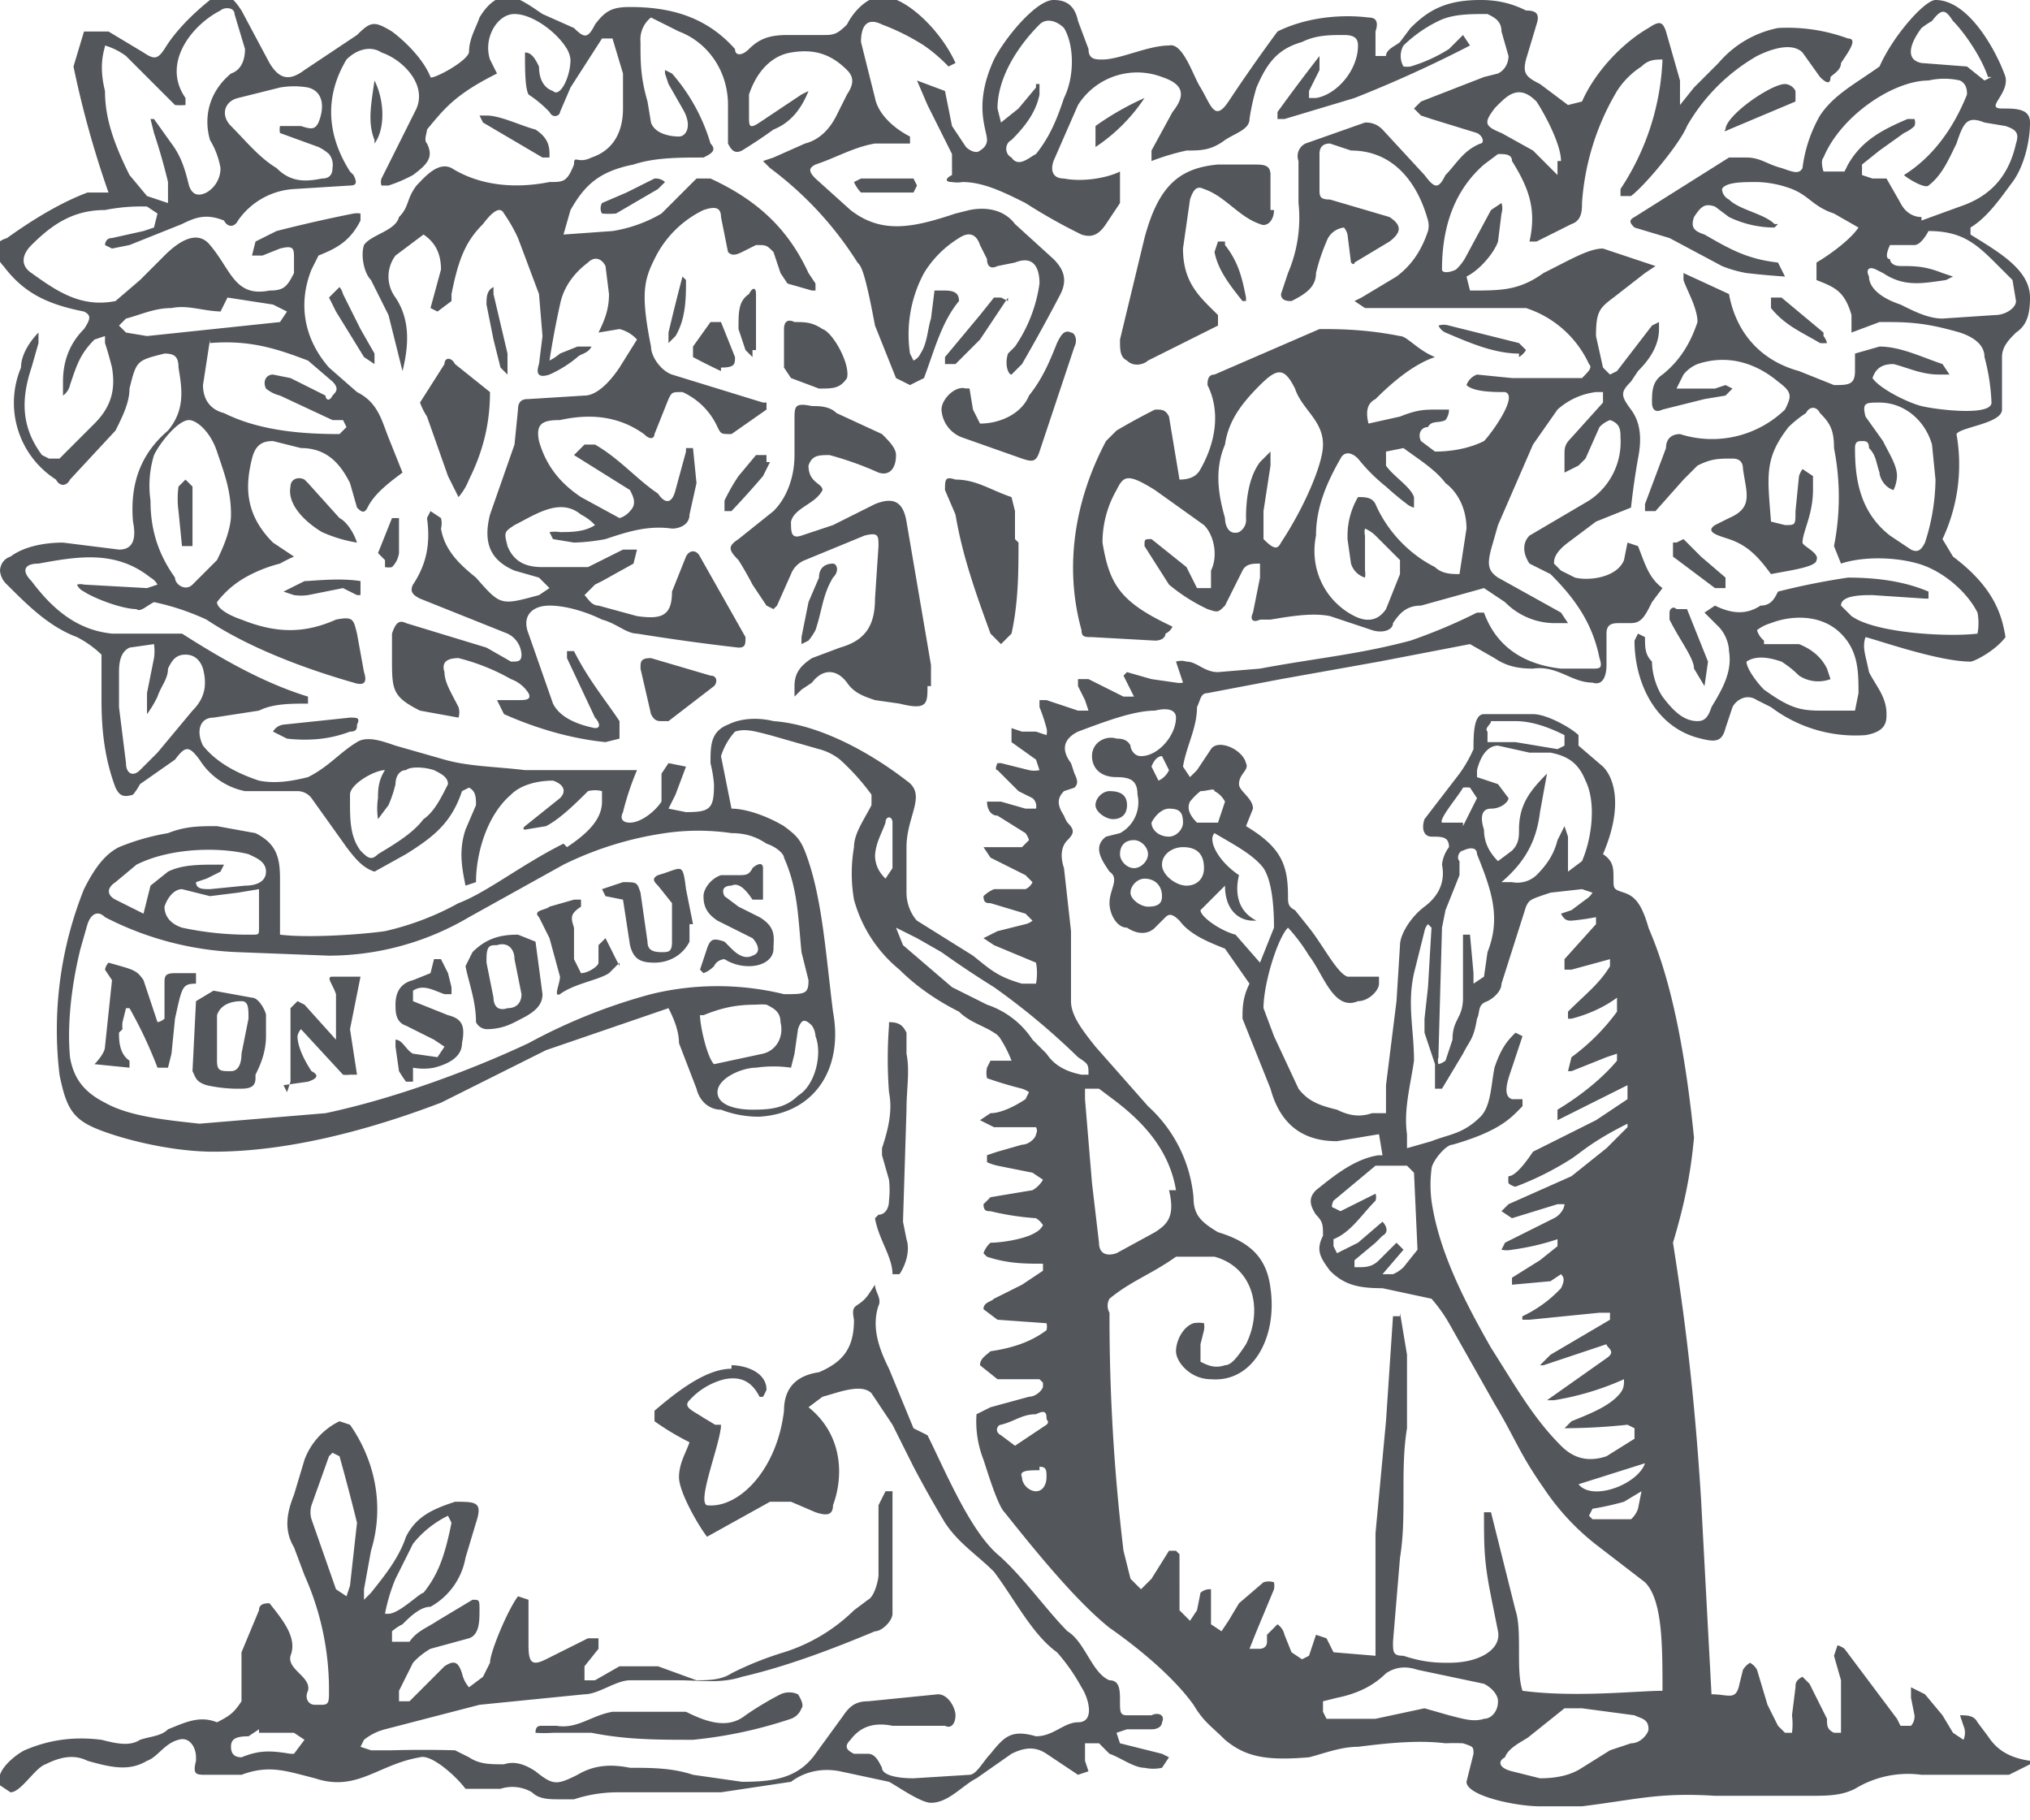<svg id="icon" xmlns="http://www.w3.org/2000/svg" height="52" viewBox="0 0 58 52">
    <path d="M16.2 24.2c.6-.4 1-.8 1-1.3v-.3a.8.8 0 0 0-.4 0c-.3.3-.8.8-1.2 1l-.6.1s-.1 0 0-.1l1-.8c.2-.2.1-.4-.2-.5-.4 0-.9.1-1.2.4-.7.6-1 1.7-1 2.5l-.3.1c-.1-.5-.2-1 0-1.6l.3-.7c0-.2 0-.4-.2-.5l-.2.1c-.3.9-.8 1.3-1.6 1.8l-.9.5c-.3-.1-.5-.3-.8-.7l-1-1.4a.5.5 0 0 0-.4-.2H7a2 2 0 0 1-1.3-.9c-.3-.4-.4-.4-.7 0l-1 .7a1.7 1.7 0 0 1-.2.3c-.3.1-.4 0-.5-.2-.3-.8-.4-1.6-.4-2.5v-1.3a3 3 0 0 0-.7-.5c-.8-.3-1.4-.9-2-1.5a.6.6 0 0 1-.2-.4s0-.3.3-.4c.4-.3 1-.4 1.5-.4l1.6.2c.4 0 .5-.3.4-.8-.1-1.2.3-2 1-2.6.5-.6.4-1.2.3-1.8 0-.3-.1-.4-.4-.4-.8.2-.8.2-1 1 0 .4-.2.8-.4 1.2L2 13.7c-.1.2-.3.2-.4 0a2.6 2.6 0 0 1-1-3.2c0-.4.3-.8.5-1v.3l-.2.7c-.3.9-.3 1.7.3 2.5l.2.1h.3l1-1c.5-.5.6-1 .5-1.6a10 10 0 0 0-.2-.7v-.2l-.3.1c-.4.4-.5.7-.7 1.3a.5.5 0 0 1-.2.3v-.4c0-.6.2-1.1.6-1.5.2-.3.2-.4 0-.5-1-.2-1.7-.5-2.3-1.3a.7.7 0 0 1-.2-.4c0-.2 0-.3.3-.4.7-.5 1.5-1 2.3-1.3h.6a28 28 0 0 1-1-3.6l.3-1h.7l1 .6c.3.2.4.2.6-.1C5 .9 5.5.4 6 0l.4-.1c.2 0 .3.1.5.4l.8 1.5c.3.5.6.5 1 .2l1.5-1c.4-.4.5-.4 1-.1.4.3.9.8 1.1 1.3 0 .1 1-.4 1.1-.7 0-.4.2-.7.3-1 .3-.5.6-.6.8-.6.3 0 .7.3 1 .5l.9.4c.3.3.4.3.6-.1.3-.4.5-.5 1-.5 1.2 0 2.2.3 3 1.2 0 .2.2.2.4 0 .3-.3.6-.4 1.1-.4h1c.3 0 .4 0 .7-.3.2-.4.6-.8 1-.8.7 0 1.7 1 2.1 1.9l-.2.1a4.5 4.5 0 0 0-.7-.6 6.4 6.4 0 0 0-1.2-.6c-.4-.2-.6 0-.6.5l.4 1.6c.1.5.6.9 1 1.1v.2h-1c-.6.1-1.1.4-1.7.6-.2.1-.2.2 0 .4l1 .9c.9.7 1.8.5 3 .1l.4-.1c.5-.1 1 0 1.3.4l1.1 1c.3.3.4.6.2 1a53 53 0 0 1-1.1 2l-.3.3c-.1 0-.2-.3-.1-.6l.2-.2a4.2 4.2 0 0 0 .7-1.8c0-.5-.2-.8-.7-.6l-.5.1c-.2.1-.3 0-.3-.2L28 7c-.1-.3-.3-.4-.6-.2a3 3 0 0 0-1 1 3.7 3.7 0 0 0-.4 2.3l.1.2a.4.4 0 0 0 .2-.2c.2-.3.2-.7.3-1l.1-.8h.3c.3 0 .4.1.4.3-.5.6-.7 1.4-1 2.2l-.4.2-.4-.2-.6-1.5c-.3-1.6-.4-1.7-.5-1.8A10 10 0 0 0 22 4.8l-.2-.2.3-.1.9-.4c.4-.1.7-.4.9-.8l.3-.6c.2-.3.2-.5 0-.7-.5-.5-1-.6-1.6-.5-.6.1-1 .6-1.2 1.2v.6c0 .3 0 .4.3.2l1.2-.8.2-.1c-.2.5-.5.9-1 1.1a13.8 13.8 0 0 1-.9.6c-.2.1-.3 0-.4-.2V3c0-1-.6-1.8-1.4-2.1l-.8-.4a.8.8 0 0 0-.3.7c0 .6 0 1 .2 1.7l.1.6c.1.3.5.4.8.4.2 0 .4-.3.1-.8l-.4-.7-.1-.3V2l.2.1a5.3 5.3 0 0 1 1.1 2c.2.2 0 .3-.2.4-.7 0-1.4 0-2 .2-1 .2-1.4.6-1.8 1.3l-.2.7 1.4-.1a4 4 0 0 0 1.4-.5l1-1h.4c1.3.6 2.2 1.4 2.8 2.7l.2.3v.2h-.1l-.7-.2-.2-.3-.2-.6c-.2-.2-.2-.2-.5-.2l-.4.2c-.2.1-.3.1-.4 0l-.2-1c0-.3-.2-.3-.5-.2a3 3 0 0 0-1.4 1.4c-.3.6-.4 1-.1 2.5 0 .3.3.7.6.8l2.6.8h.1v.2l-1 .7c-.3 0-.3 0-.4-.2a2 2 0 0 0-1-1c-.3 0-.3 0-.4.2l-.4 1c0 .1-.1.2-.3 0-.7-.5-1.5-.6-2.4-.4-.5 0-.7.1-.6.6.2.7.6 1.2 1.2 1.6l1.1.6a.6.6 0 0 0 .3-.2c.2-.2.1-.4 0-.6l-1.6-1 .3-.3h.3c.7.4 1.2 1 1.8 1.4.2.3.4.3.5-.1l.3-1.1v-.1h.2l.1 1-.2.9c0 .3-.3.4-.5.4-.7-.1-1.3.1-1.9.3a5.6 5.6 0 0 1-.9.1l-.6-.1-.1-.2a1 1 0 0 1 .3 0c.3 0 .7 0 1-.2a1.4 1.4 0 0 0-.4-.3c-.6-.5-1.3 0-1.9.3-.3.2-.3.2-.2.6.2.5.6.6 1 .6h1.3l1-.5h.4l-.1.4-.9.5-.2.1-.3.3c.1.1.2.3.4.3l1.1.3c.7.1 1 0 1-.7l.4-1c.1-.2.3-.2.4 0l1.3 2.3c0 .2 0 .3-.2.3a63.5 63.5 0 0 1-2.9-.4c-.3 0-.6-.3-1-.4-.4-.2-1-.4-1.5-.4s-.8.3-.6.8l.7 2c.2.4.7.6 1.2.7.2 0 .1-.2 0-.3l-.8-1.7v-.2h.2c.4.8.9 1.4 1.3 2v.5l-.4.1c-1-.1-2-.4-2.9-.8l-.2-.4h.6c.2 0 .4 0 .3-.2a1 1 0 0 0-.5-.4 6 6 0 0 0-1.5-.6c-.3 0-.5.1-.4.4 0 .3.2.6.4 1a.5.5 0 0 1 0 .3l-1.1-.2c-.8-.4-.8-.6-.8-1.5v-.7c.1-.3.2-.4.4-.3l2.3.7.7.4c.2 0 .3 0 .3-.2a.7.7 0 0 0-.4-.6l-2.5-1c-.2-.1-.3-.2-.2-.4.4-.6.5-1.2.4-1.9l.1-.2.3.2a.6.6 0 0 1 0 .3c.1.6.5 1 1 1.4.7.8.7.8 1.8.5l.3-.2-.3-.3-.7-.2c-.7-.3-.9-.8-.7-1.6l.7-2 .1-1c0-.3.2-.3.3-.3l1.6-.1c.4 0 .8-.5 1-.8l.5-.8a1 1 0 0 0-.5-.3l-.6.1c.2-.4.3-.7.3-1.1l-.1-.8c-.1-.2-.3-.3-.5-.1-.4.3-.7.7-.8 1.2a24.9 24.9 0 0 0-.3 1.6 1.5 1.5 0 0 0 .3-.2l.5-.2h.4c-.1.2-.3.2-.4.3a3.4 3.4 0 0 1-.8.5c-.3.1-.4 0-.3-.3l.1-.8-.1-1.2-.6-1.6a4.5 4.5 0 0 0-.4-.7c-.1-.2-.3-.1-.6.3-.5.5-.7 1-.9 2v.2l-.4.3-.2-.1.3-1.1c0-.5-.2-.8-.5-1l-.8.6a1 1 0 0 0 0 1.2c.4.6.4 1.3.2 2.1L11.1 9l-.5-1c-.2-.2-.3-.7-.2-1 .2-.3.9-.4 1-.8.3-.3.2-.5.5-.9.2-.2.6-.7 1-.5.8.5 1.8.6 2.8.4.4 0 .5 0 .7-.5 0-.3.1 0 .5-.2.6-.2.9-.7.9-1.4v-1l-.3-1h-.3l-.9 1.4-.3.7c0 .1-.2.2-.3 0a3.3 3.3 0 0 0-.6-.5C15 2.5 15 2 15 1.5c.2 0 .3.2.4.4 0 .3.1.6.4.7.2.2.5-.4.5-.9a.8.8 0 0 0-.1-.3c-.3-.5-1-1-1.5-1s-.9.7-.7 1.3l.2.4c-1.2.6-1.5 1-2 1.6 0 .1-.1.3 0 .4.2.4 0 .6-.4.9a4.2 4.2 0 0 1-.7.3h-.2a.3.3 0 0 1 0-.2l1-2c.3-.7-.4-1.4-1-1.6-.3-.2-.7-.1-1 .2-.6 1-.6 2.1.1 3.2l.1.1c.1.2.1.3-.1.3l-1.6.1a2.1 2.1 0 0 0-1.6.9c-.1.2-.3.2-.4 0-.5-.2-.8-.1-1.2.1L3.7 7l-.5.1L3 7s0-.2.2-.2l.9-.2.3-.1.1-.4-.3-.2A5.3 5.3 0 0 0 3 6c-.9 0-1.5.4-2.1 1-.3.3-.3.6 0 .8.7.5 1.4 1 2.4.8L4 8l.7-.7C5 7 5.6 6.5 6 7c.6.7.7 1.5 1.7 1.3.4 0 .5-.1.7-.5v-.4c0-.3 0-.4-.4-.3l-.5.2h-.3l.1-.4.6-.3a41.6 41.6 0 0 1 2.2-.5.6.6 0 0 1 .2 0v.2c-.3.6-.7.8-1.2 1l-.2.4c-.4 1-.2 2 .5 2.8l.8.7c.6.3.7.8.9 1.3l.4 1c-.4.3-.8.6-1 1-.1.2-.2.1-.3 0l-.2-.7c-.3-.6-.7-1-1.4-1l-.8-.2c-.3 0-.5.1-.6.5-.2.8-.2 1.6.6 2.4l.6.4a4 4 0 0 0-.4.2 4 4 0 0 0-1 .4 2.7 2.7 0 0 0-.8.7c0 .2.4.4.7.5 1 .4 1.8.4 2.7 0 .5-.1.5 0 .6.4l.2 1.1c.1.3 0 .4-.3.3-1.4-.4-3-1-4.2-1.8a7 7 0 0 0-1.5-.5c-.2.1-.4.3-.5.2-.4 0-1.2-.3-1.5-.5a.4.4 0 0 1-.2-.2.4.4 0 0 1 .2 0l1.8.1.3-.1a.5.5 0 0 0-.2-.2c-1-.8-2.1-.6-3.2-.4-.4 0-.5.2-.2.5.6.8 1.3 1.4 2.3 1.5h2c1.1.7 2.3 1.4 3.6 1.8v.2c-.5 0-1 0-1.4.2l-1.3.2c-.4 0-.5.4-.3.8.4.5 1 .8 1.6 1 .5.1 1 0 1.4-.1.6-.3.9-.7 1.4-1 .3-.2.8 0 1.1.1l1.4.4c.7.2 1.5.2 2.3.3h3.2a7.9 7.9 0 0 0-.4 1.2c-.1.2 0 .3.2.3.3 0 .7-.3.9-.6v-.8l.2-.3.5.1-.3.8-.2.4.5.1c.7 0 .8-.1.8-.8a3.9 3.9 0 0 0-.1-.6c0-.5 0-.9.5-1.1.4-.2.9-.2 1.3-.1 1.4.1 2.9 1 3.8 1.7.6.4 0 1 0 1.9v1.3c0 .4.2.7.3.8l1.6 1c.5.4.7.6 1.4.8h.4a1.6 1.6 0 0 0 0-.6l-1.2-.5-.3-.2.4-.2.8-.2a.5.5 0 0 0 .2-.1l-.2-.2-1-.3c-.1 0-.2 0-.2-.2a1 1 0 0 1 .3-.2h.9a.4.4 0 0 0 .2-.2l-.2-.2-1-.5-.2-.3h1.1l.2-.2a.6.6 0 0 0-.1-.2l-.8-.5c-.2 0-.3-.2-.3-.4h.4l.7.2h.3a.3.3 0 0 0-.1-.3l-.4-.2-.6-.6c-.1 0 0-.2 0-.2h.1l.8.2a.7.7 0 0 0 .3 0l-.1-.3-.7-.5v-.4l.3.1h.4l.3.1a.4.4 0 0 0 0-.2 5 5 0 0 0-.2-.6V20h.2l.9.3h.3L31 20l-.2-.4v-.2h.3l1 .5h.3l-.3-.6.1-.1.7.2.7.1a.5.5 0 0 0 .2 0l-.2-.6a.5.5 0 0 1 .3 0c.3 0 .5.3.9.3l1.2-.1c1.6-.3 2.8-.4 4.3-.8a15.5 15.5 0 0 0 1.9-.8h.2c.4 1.1 1.3 1.5 2.2 1.6h.9c.2 0 .3 0 .2-.3-.2-1-.7-1.7-1.4-2.4l-.6-.3c-.2-.3-.2-.6 0-.8l1.7-1a2 2 0 0 0 .9-1.8c0-.2 0-.4-.3-.5a.8.8 0 0 0-.3.2l-.4.9-.2.2-.4.2V13c0-.2 0-.3.2-.5l.9-1v-.3h-.2a2 2 0 0 0-1.1.5l-.7 1-1 2.3-.2.7c-.1.4-.1.6.2.8l1.8 1 .2.3h-.3a2 2 0 0 1-1.5-.6l-.6-.4-1.8.5c-.4 0-.6.2-.8.5 0 .2-.3.3-.6.2l-1.2-.4c-.5-.1-1.1 0-1.7.1H36c-.2.1-.3 0-.2-.2l.2-1v-.4c-.2 0-.4 0-.5.2l-.5 1c-.2.2-.2.2-.5.1a5.1 5.1 0 0 1-1.1-.7l-.7-1.1c0-.2 0-.2.2-.2l1 .8.3.6h.4v-.5c.2-.4.1-1-.2-1.3L33 14c-.8-.5-.9-.4-1.1 0a3 3 0 0 0-.4 1.5c.2 1.2.5 1.7 2 2.4a.4.4 0 0 1-.2.2c0 .1-.1.2-.3.2l-1.8-.1c-.2 0-.3 0-.3-.2-.5-1.8-.2-3.7.7-5.4l.3-.3a18 18 0 0 1 1.1-.6c.2 0 .3 0 .4.2l.2 1.2.1.6c.3 0 .5-.1.6-.3.4-.7.6-1.6.2-2.4 0-.1 0-.3.2-.3l3-1.3c.5 0 1.3 0 2.3.2.2 0 .5.4 1 .6-.6.2-1.2.7-1.7 1.2-.2.1-.3.3-.2.7l.9-.2c.5-.2.7-.2 1.1-.2h.3a.5.5 0 0 1-.1.3c-.2.1-.4 0-.5.2-.2 0-.3.2-.2.4l.4.3c.5 0 1-.1 1.4-.3.2-.2 1-1.3.6-1.4-.3 0-.9 0-1.1-.2a.5.5 0 0 1 .3-.3l1 .1h2c.2-.2.3-.3.2-.4a3 3 0 0 0-1.8-1.6H39l-.3-.2.2-.1 1-.6c.4-.3.7-.7.9-1.3a.6.6 0 0 0 0-.3c-.3-1.1-1-2-2.2-2l-.6-.2c-.2 0-.3.1-.3.3v1c0 .2 0 .3.3.3l1.7.5c.3.2.4.4 0 .7l-1 .6c0 .1-.1 0-.1 0l-.1-.8a.5.5 0 0 0-.1-.2.6.6 0 0 0-.5.4 5.4 5.4 0 0 0-.3.9c0 .4-.3.6-.7.8-.1 0-.3 0-.3-.2l.2-.6a4 4 0 0 0 .3-2V4.6a.4.4 0 0 1 .2-.5l1.7-.6c.1 0 .3 0 .5.2L40.7 5c.3.4.4.4.6 0 .3-.3.5-.7 1-.9.1 0 .1-.2-.1-.3l-1.3-.4-.3-.1-.2-.2.2-.2 1.8-.7.4-.1c.2-.1.3-.3.3-.5l-.2-.7c0-.3-.2-.4-.4-.5-.5 0-1 0-1.4.2a3.8 3.8 0 0 0-1 .7.6.6 0 0 0 0 .6.7.7 0 0 0 .2 0 4.4 4.4 0 0 0 1.1-.5l.4-.4.2.3a35.9 35.9 0 0 1-3.3 1.5l-2 .6h-.2v-.2a58 58 0 0 1 1.2-1.6V2l-.3.6v.2h.2c.6-.1 1.2-.8 1.2-1.5 0-.2-.1-.3-.4-.3-.4 0-.8 0-1.2.2-.7.2-1 .6-1.3 1.3a6.3 6.3 0 0 0-.2.9c0 .3-.4.4-.7.6-.4.3-.7.3-1.1.3a6.9 6.9 0 0 0-1 .3v-.3l.6-1.1c.4-.5.3-.8-.3-1a2 2 0 0 0-2.4.8l-.7 1.6c-.1.3 0 .5.3.5.5.1 1.2 0 1.6-.2v.9l-.4.6c-.2.3-.4.4-.7.3a15.8 15.8 0 0 1-1.6-.9c-.6-.3-1.2-.6-1.8-.6a.9.9 0 0 1-.3 0c-.2 0-.2-.1 0-.2v-.6L26.5 3l-.3-.7.8.3.2 1 .4.6c.1.1.3.2.4.1 0 0 .2-.1.2-.3 0-.3-.4-1 .2-2.3.3-.6 1.2-1.7 1.7-1.7.3 0 .6.1.7.6l.3.8c0 .3.2.3.4.3.5 0 1.3-.4 1.9-.4.4-.1.7.9.9 1.2.3.5.4 1 .8.4a48.5 48.5 0 0 1 1.4-2c.8-.4 1.8-.5 2.6-.4.2 0 .3.1.2.4v.7h.3c0-.2.3-.3.4-.4l.3-.4c.5-.5 1-.8 2-.8.5 0 .9.1 1.3.3.3 0 .4.1.3.4l-.3 1c-.1.4 0 .5.4.7l.8.6.4-.1c.4-.9 1.2-1.7 1.9-2.1.3-.2.4-.2.5.1l.4 1.4V3l.4-.5.7-.7a3 3 0 0 1 1.7-1 5 5 0 0 1 2 .3c.3 0 0 .4-.2.7 0 .2-.2.3-.3.4 0 .2-.1.2-.3 0l-.5-.7c-.3-.3-.9-.1-1.3.1a5.4 5.4 0 0 0-2 2c-.2.5-1.2 1.7-1.6 2h-.3v-.2a7.2 7.2 0 0 0 1.2-3.7c-.2 0-.4 0-.6.2a2.3 2.3 0 0 0-.7.7 7.2 7.2 0 0 0-1 3.2c0 .2 0 .5-.3.6l-1 .5h-.2c.2-.9 0-1.5-.5-2.3 0-.2-.2-.2-.4-.2l-.4.3c-.8.7-1.2 1.7-1.2 3 0 .1.2.1.4 0a1.4 1.4 0 0 0 .3-.4l.7-1.3.3-.2a.5.5 0 0 1 0 .3l-.1.8c-.1.3-.5.8-.9 1l.1.4c.9 0 1.4 0 2.1-.5.8-.4 1.3-.7 1.7-.7l1.5.5-.3.2-.9.7c-.4.3-.5.4-.5 1.1l.2.9.2.2.2-.1 1-1.3.2-.1v.2c0 .5-.3.9-.6 1.2l-.2.3c-.3.3-.3.4 0 .8s.3.9.2 1.4a21.6 21.6 0 0 0-.2 1.4l-1 .4-.8.6c-.4.3-.4.5-.4.6l.2.2.4.2c.4.1 1.2 0 1.4-.5l.1-.5.3.1c.2.5.3.9.7 1.2l-.3.4c-.2.4-.3.6-.6.6h-.3c-.2 0-.4 0-.4.3v.9c0 .3-.1.6-.4.5-.6 0-1-.5-1.7-.4-.5 0-.8-.1-1.1-.3l-.7-.4-2.6.5-2.8.5-2.1.4c-.2 0-.2.2-.3.4 0 .6-.3 1.1-.4 1.7l.2.3.2-.2.4-.6c.2-.3.9 0 1 .4.1.2-.2.3-.2.6 0 .2.4.4.4.7l-.2.5c1 .6 1.2 1.1 1.2 2 0 .2 0 .3.2.4l.4.5c.4.5.8 1.3 1.1 1.4h.9v.2c0 .2-.3.5-.6.5-.7.3-1-.8-1.4-1.3a5 5 0 0 0-.6-.8c-.3.3-.7 1.6-.7 2.3l.3.8.7 1.5c.3.4.7.5 1.1.6.4.2.7.2 1 .1h.4V31l.3-2.4.1-1.6c0-.3.3-.8.7-1.1.4-.3.6-.7.5-1.2a1 1 0 0 1 .2-.5c0-.3-.2-.3-.5-.3-.2 0-.3-.2-.2-.5l1-1.3a3.8 3.8 0 0 0 .4-.7c0-.4 0-1 .3-1h1.4c.4 0 1.1.4 1.3.6v.3l.7.6c.3.3.6 1.1 0 2.5.3.2.3.4.3.7 0 .3 0 .3.3.4.3.1.5.3.7 1 .2.5.9 2 1.3 6-.1 1.1-.3 2-.6 3 .3 1.9.6 4.1.8 7.3l.3 5.6c.5 0 .7.2.8-.3l.1-.4a.6.6 0 0 1 .2-.2.5.5 0 0 1 .2.2l.3 1 .3.6.2.2h.2a2 2 0 0 0 0-.5l.1-.8c0-.1 0-.2.2-.3l.2.2.5 1c0 .2 0 .3.2.4h.2V48l-.2-.7.1-.3a.6.6 0 0 1 .2.1l1.5 2 .1.2h.3a.4.4 0 0 0 .1-.3l-.1-.5v-.3l.4.2.5.6.3.5.3.2a.5.5 0 0 0 0-.4L56 49c.2 0 .4 0 .5.2l.3.4c.2.3.5.6 1.2.7v.1l-.6.3h-2.5a2.9 2.9 0 0 0-1.9.4c-.4.2-.8.2-1.3.2H49c-1.6-.1-2.2.1-3.8.3H44c-.7 0-2.1-.3-2.1-.7l.2-.8c0-.2 0-.2-.3-.3a5.6 5.6 0 0 0-.5 0c-.8-.1-1.7 0-2.5.1-.5 0-1 .2-1.4.3-1.2.1-1.8 0-2.4-.5-.4-.4-.6-.5-.9-1-.5-.7-1.4-1.5-2.4-2.2-1-.8-2.2-2.3-3-3.3-.2-.2-.5-1.2-.6-1.5a3 3 0 0 1-.2-1.3l.4-.2 1.1-.3c.2 0 .4-.2.4-.3v-.1l-.1-.1h-1.2L28 39c0-.2.2-.3.3-.4.7-.1 1.2-.3 1.6-.6a.4.4 0 0 0 0-.2l-1.4-.1-.4-.3c0-.2.2-.2.3-.3l.8-.4.6-.4v-.2c-.5 0-1 0-1.6-.2a1 1 0 0 1-.1-.1.7.7 0 0 1 .2-.3c.3 0 1-.1 1.3-.3a.5.5 0 0 0 .2-.2.6.6 0 0 0-.2-.2 7.8 7.8 0 0 1-1.3-.2c-.1 0-.2 0-.2-.2l.2-.2 1.2-.2a.8.8 0 0 0 .3-.3l-.3-.2-1-.2a1.6 1.6 0 0 1-.3-.1V33l.3-.1.7-.2c.2 0 .4-.2.4-.3a.2.2 0 0 0 0-.2h-1.2L28 32l.3-.2c.3 0 .7-.2 1-.4l.1-.2a.7.7 0 0 0-.2-.1 11.3 11.3 0 0 1-1-.3.7.7 0 0 1 0-.3l.1-.2h.6a3.3 3.3 0 0 0-.3-.6.5.5 0 0 0-.2-.2c-.3-.2-.7-.3-1-.6-.6-.3-1.2-.7-1.7-1.2a3.9 3.9 0 0 1-1.3-2 4.4 4.4 0 0 1 0-1.5c0-.4.3-.8.5-1.2v-.3a6.6 6.6 0 0 0-.9-1 1.6 1.6 0 0 0-.6-.3L22 21c-.4-.1-.7-.2-1-.1a1.9 1.9 0 0 0-.4.7l.3 1.5c.4 0 1 .2 1.5.5.4.3.5.4.7 1 .4 1.2.5 2.7.7 4.3.3 1.6-.5 2.9-2.1 3a3 3 0 0 1-1.1-.2c-.3 0-.6-.2-.7-.6l-.5-1.3c0-.4-.2-.8-.3-1L15.6 30l-3 1.5c-2.1.8-4.4 1.4-6.5 1.4-1.1 0-2.4-.3-3.2-.6-.8-.3-1-.6-1.2-1.6a10.8 10.8 0 0 1 .7-5.3c.3-.6.6-1 1-1.2a6.5 6.5 0 0 1 1.4-.4c.5-.2.9-.2 1.4-.2l1.1.2c.6.3.7.7.7 1.3v1.6c.8.1 2.3 0 3-.1a8 8 0 0 0 2.1-.8c.8-.3 1.8-1.1 3-1.7zM40 37.5l.2 1.2v2.1c-.2 1.2 0 2.5-.2 3.7l-.2 2.4c0 .3 0 .4.3.4.6.2 1 .2 1.3.2.9 0 1.5-.4 1.4-.9l-.2-1c-.2-1-.2-1.4-.2-2.4h.2l.7 2.8c.2.6 0 1.7.2 2.3 1.5.2 3.3 0 4 0 0-1.3 0-2.6-.5-3.1l-1.3-1a6.9 6.9 0 0 1-1.6-1.7c-.7-1-.8-1.4-1.4-2.4l-1.3-2.3a4.3 4.3 0 0 0-.5-.7l-1.4-.3c-.7 0-1.1-.1-1.5-.5-.3-.4-.4-.6-.2-1 0-.3 0-.4-.2-.6-.2-.3-.2-.5 0-.7.5-.4 1.1-.9 1.8-1a.3.3 0 0 0 .1 0l-.1-.6-1.2.2c-.9 0-1.6-.4-1.9-1.5l-.8-2c0-.3 0-.6.2-1l-.7-1c-.5-.2-1-.4-1.3-.8-.2-.2-.3-.2-.4-.1l-.3.3c-.2.2-.5.2-.8 0-.3 0-.5-.4-.5-.7 0-.4.3-.7 0-.9-.2-.3-.5-.7-.1-1l.4-.1a1 1 0 0 0 .5-1.1c0-.4-.2-.5-.6-.5-.5 0-.7-.3-.7-.6 0-.4.4-.6.7-.5.1 0 .3 0 .4.2 0 .1.1.3.3.3.5 0 1-.6 1-1.1 0-.2-.2-.3-.6-.2-.6 0-1.4.3-2.2.6-.4.2-.5.5-.2.9l.1.3c.1.2.1.3 0 .4l-.3.1c-.2.2-.2.4 0 .7a.9.9 0 0 0 .1.2c.2.2.2.3 0 .5s-.2.5-.1.8l.2 1.8v2c0 .4.3.8.7 1.3l1.5 1.7a4 4 0 0 1 1.3 2.6c0 .5.2.7.7 1 1 .3 1.4.8 1.5 1.6.2 1.4-.5 2.7-1.7 2.6-.6 0-1-.5-1-.8 0-.3.2-.7.5-.8a.8.8 0 0 1 .3 0 .6.6 0 0 1 0 .2l-.1.4v.5c.2.1.4.2.7.1.2 0 .4-.3.6-.6.5-1 .2-2.2-.9-2.5h-1.1c-.7.5-1.3.7-1.9 1.2a.4.4 0 0 0 0 .4 56 56 0 0 0 .4 6.8l.2.8.3.3.3-.3.5-.8h.2l.1.1V46l.3.3.2-.3.1-.5a.4.4 0 0 1 .3-.1v1l.3.2.2-.3.3-.5.7-.6a.5.5 0 0 1 .3 0 .6.6 0 0 1 0 .2l-.5 1.2-.2.5h.3s.2 0 .2-.2v-.2l.3-.3a.5.5 0 0 1 .2.3l.2.5.3.2.2-.1.2-.6.3.1.2.4 1.2.1v-3.5l.3-3.2.2-3h.2zm15-20.4l-1.5-.1c-.3 0-.9 0-.9.3l.3.3c.7.5 2.8.6 3.6.5a1.6 1.6 0 0 0 0-.6c-.3-.6-1-1.2-1.7-1.4-.7-.2-1.6-.2-2.2 0l-.2-.5a7.2 7.2 0 0 0 0-2.8c0-.5-.1-.7-.4-1-.1-.2-.3-.2-.4 0a3.2 3.2 0 0 0-.5.4c-.7.9-.6 1.4-.5 2.7l.4.1c.3 0 .3 0 .3-.4l.1-1a.8.8 0 0 1 .1-.2l.3.2v.4c0 .7-.3 1.2-.3 1.5 0 .1.5.3.4.5 0 .2-.8.3-1.3.4-.3-.4-.6-.8-1.2-1-.3-.1-.7-.2-.4-.4l.4-.2c.7-.3.5-.7.4-1.4 0-.2-.1-.3-.3-.3-.4 0-.6 0-1 .2l-.4.4-.8.9H47v-.2l.6-1.6c0-.3.2-.4.4-.4a3 3 0 0 0 3-.7c.2-.4.2-.5-.2-.8-.6-.5-1.4-.8-2.3-.5a1 1 0 0 0-.4.3l-.2.4H49l.3-.1.2.1-.2.2-.6.1-1.2.3c-.2.1-.3 0-.3-.2 0-.3 0-.6.3-.8.5-.4.8-.9 1-1.5 0-.4-.3-.9-.4-1.2v-.2l1.3.6c.2 1.1.9 1.9 2 2.2l1 .4c.4 0 .6 0 .6-.4v-.5l.7-.2c.6 0 1.2.3 1.8.5l.2.3h-.3c-.5 0-.9-.2-1.3-.3-.3 0-.5.1-.6.4.2.3 1 .7 1.4.8.4.1 2 .3 2-.1a5.9 5.9 0 0 0-.2-1.3c0-.4-.4-.6-.7-.7-.7-.2-1.2-.3-2-.3h-.3l-.8.3V9c-.2-.7-.5-.8-1-1v-.5c.5-.3 1-.7 1.2-1l-.7-.4c-.6-.2-.7-.5-1.2-.7a3 3 0 0 0-1-.2c-.4 0-.9 0-1 .2 0 0 0 .2.2.3.3.3 1 .4 1.3.7h.1l-.1.1a3 3 0 0 1-1.3-.3l-.4-.3c-.3-.1-.4 0-.6.3-.1.3 0 .4.3.5.7.4 1.2.7 2.1.8l.2.4a22.7 22.7 0 0 1-1.1-.1 3.4 3.4 0 0 1-.7-.2l-1.5-.8-1-.3c-.1-.1-.2-.2 0-.3l2.7-1.7h.5c.4 0 .6.2 1 .3.3.1.5.2.6 0a4 4 0 0 1 .5-1.5c.4-.6 1-.9 1.7-1.4C54.1 1 55 0 55.3 0c1 0 1.8 1.6 2 2.2.1.5-.6.9-.1.9.4 0 .8 0 .8.4 0 .6-.2 1.3-.5 1.7-.3.4-.7 1-1.2 1.3v.2c.8.5 1.7 1 1.7 1.8 0 .5-.1.8-.4 1-.2.2-.4.4-.4.7v1.5c0 .4-1.2.5-1.3.7a5 5 0 0 1-.4 3l.3.5c1.2.9 1.4 1.7 1.5 2.3-.3.4-.9.7-1 .7-.9 0-2.6-.6-3-.7-.1.3 0 .5.1 1 .2.4.5.7.5 1.2 0 .2 0 .5-.6.6a4 4 0 0 1-2.7-.8l-.4-.2c-.3-.2-.6 0-.7.2l-.2.6c-.1.4-.3.4-.7.3-1.3-.3-1.9-1.6-1.9-2.8l.1-.2.2.1c0 .3 0 .5.2.7 0 .3.1.7.3 1 .3.4.6.7 1 .7.2 0 .3-.1.4-.4.3-.5.6-1 .5-1.6 0-.2-.1-.5-.3-.7l-.4-.4.3-.2c.6.3 1 .2 1.3 0 .3 0 .4-.2.5-.4a20.1 20.1 0 0 1 2-.4c.8 0 1.6.1 2.3.4v.2zM20.9 39c.4 0 1 .2 1 .7a1.4 1.4 0 0 1-.1.2.3.3 0 0 1-.1 0c-.2-.4-.5-.6-1-.5a2 2 0 0 0-1 .6c-.2.2.1.3.4.5l.5.3-.3.6a4 4 0 0 1-.6-.3l.3-.4h.6c0 .5-.7 2.2-.4 2.3.9.1 2-1 2.2-2.7 0-.6.3-1 1-1.1.7-.3 1-.7 1-1.5-.1-.5.1-.3.4-.7l.2-.3c0 .2.2.4.1.6-.2.6 0 1.2.3 1.8l.7 1.7.4.2c.5 1 1.2 2.7 2 3.4.7.6 1.4 1.6 2 2.2.5.3.7 1.2 1.2 1.4.3 0 .3.3.3.6s0 .4.2.4h.7c.2-.1.4 0 .3.2 0 .1-.1.2-.3.2h-.7l-.3.1.1.3 1.2.3.2.1-.2.3a1.2 1.2 0 0 1-.5 0c-.3 0-.7-.3-1-.4l-.3-.3H31v.5l.1.3-.3.1-.9-.6c-.3-.2-.6-.2-1 0l-1 .7c-.4.2-.8.7-1.3.7-.3 0-1-.5-1.2-.6l-1.4-.3c-.5-.1-1 0-1.4.3l-2 .3h-3a4 4 0 0 0-1.2.2H16c-.3 0-.6 0-.8-.2a1.1 1.1 0 0 0-.9-.1h-1c-.3-.4-1-1-1.3-.9-1.2.2-1.8 1-3 .6-.8-.2-1.3-.4-2.1-.1h-1c-.3 0-.4 0-.3-.4v-.1c0-.3-.2-.6-.5-.5-.4.1-.6.5-.9.6-.5.3-1 .2-1.7 0-.4-.2-.8-.1-1.2.1-.3.1-.7.8-1 .8L0 51v-.3c.1-.3.5-.6.7-.7.7-.3 1.4-.4 2.2-.3.4.1.8.2 1.1 0 .3-.1.6-.1.8-.3.5-.2.9-.4 1.4-.2.4-.2.5-.3.7-.6v-1.4l.5-1.2c0-.2.2-.2.3-.2.4.5.8 1 .6 1.5-.1.4.6.6.5 1-.1.2 0 .4.2.4h.2c.2 0 .2-.1.2-.4a8 8 0 0 0-.7-3.3l-.3-.8c-.3-.5-.2-1 0-1.5l.3-1a2 2 0 0 1 1-1.1l.3.1c.7 1 1 2.3.6 3.6l-.2 1.1v.3l.2-.2c.4-.5.8-1 1-1.6.3-.6.8-.8 1.4-1 .6 0 .8 0 .6.6l-.3 1a2 2 0 0 1-1 1.4c-.3 0-.6.3-.8.5a1.4 1.4 0 0 0-.3.2v.3h.5c.2-.3.5-.4.8-.6l1-.6c.2 0 .2 0 .2.3s0 .7-.3.8l-1.1.3a2 2 0 0 0-.5.4l-.4.8v.3h.3l1-1c.3-.2.4-.1.5.2a.9.9 0 0 0 .2.4l.4-.3.2-.4c0-.3.5-1.5.8-1.9l.3.1V47c0 .5.1.6.5.4l1-.5.2-.1h.3v.3l-.4.5v.4h.3l.7-.4h1.1l1.1.4c.3 0 .7 0 1-.2a9.3 9.3 0 0 1 1.5-.6 5 5 0 0 0 2-1.2l.4-.3c.2-.1.3-.6.3-.7v-2l.2-.4h.2v3.5c0 .2-.3.5-.5.5-1.2.5-2.5 1-3.8 1.3-.6.2-1.2.1-1.8.1H18c-.4 0-.9.4-1.3.4l-3 .3-2.7.7a1.6 1.6 0 0 0-.6.3l-.1.2.3.1h.6a33 33 0 0 1 1.8 0l.4.2c.3.2.6.2 1 .2.3-.1.6 0 .9.2.5.4.6.4 1.2.1.5-.3 1-.3 1.5-.2.6 0 1.2 0 1.8.2l1.4.2c.9 0 1.6-.1 2.1-.8l.8-1.1c.2-.3.4-.4.7-.4l2-.2c.3 0 .5.4.5.6 0 .2-.1.4-.3.3h-1.5c-.5-.1-.9 0-1.2.4-.2.2-.1.3.1.4h.4c.2 0 .3.2.4.4 0 .2.4.3.9.3l1.6-.1c.2 0 .4-.4.6-.6.4-.5.6-.7 1.3-.5.5 0 .8-.4 1.2-.4.5 0 .3-.7.1-1a5.4 5.4 0 0 0-.7-1c-.7-.5-1.2-1.5-1.8-2.3-.5-.5-1-.8-1.4-1.4a33.4 33.4 0 0 1-.9-1.6l-.6-1.2-.6-.9c-.3-.3-1 0-1.4.1l-.4.3c1 .8 1 2 .7 2.8 0 .3-.2.3-.5.2l-.7-.3H22l-1.8 1c-.3-.4-.8-1.3-.8-1.7 0-.4.2-.7.3-1a7.5 7.5 0 0 1-1-.6v-.3c.7-.6 1.5-1.2 2.2-1.2zM2 30.2c.1.6.4 1 1 1.3.7.4 1.8.5 2.7.6l3.6-.3c1.9-.4 4.1-1.2 5.8-2a16 16 0 0 1 3.5-1.4 8 8 0 0 1 3.8 0c.6 0 .7 0 .7-.4l-.2-.8c-.1-1-.1-1.8-.5-2.7 0-.1-.2-.3-.5-.4-.3-.2-.6-.3-1-.3a6.5 6.5 0 0 0-1.9 0 9.7 9.7 0 0 0-2.9.9l-2.7 1.5a7.9 7.9 0 0 1-4 1.1l-2.6-.1a9 9 0 0 1-3.8-1c-.2-.2-.4-.1-.5.2l-.2.7c-.2.8-.4 2-.3 3.1zm44.5 10.5a17.5 17.5 0 0 1-1.8.1l.2-.2c.5-.2 1-.4 1.3-.7.2-.2.2-.3.2-.5a8 8 0 0 1-2 .6h-.2l1.7-1.2c.3-.2 0-.3 0-.4l-1.8.6H44l.3-.3 1.7-1v-.2h-.3l-2 .2h-.2a.2.2 0 0 1 0-.1 3.6 3.6 0 0 0 1.1-.8c.1-.2.1-.3 0-.4l-.3.2-1.1.1v-.2l.8-.5.5-.4v-.2a7 7 0 0 1-1.3.3.7.7 0 0 1-.3 0l.1-.2 1.4-.7c.2-.1.3-.3.3-.4h-.2l-1.3.4-.3-.2.2-.2 1.8-.8 1-.8.6-.6v-.1c-1 .5-1.3.8-1.6 1a8.7 8.7 0 0 1-1.6.8.4.4 0 0 1-.2-.1.8.8 0 0 1 0-.2c.2 0 .5-.4.7-.7l1.8-.9.9-.6V31l-2 1v-.3c.5-.3 1.2-.8 1.7-1.4v-.2l-.3.1-1 .4h-.1l.1-.4a6 6 0 0 0 1.3-1.3v-.4c-.4.3-.9.5-1.3.6h-.1v-.2c.5-.5.9-.8 1.2-1.3v-.2l-1.1.3h-.2v-.3l.9-1v-.2a7 7 0 0 1-.7.1c-.1 0-.2 0-.3-.2l.3-.1.4-.3a.6.6 0 0 0 .2-.2l-.3-.1-.9.1c-.6.2-.6.2-.7.4l-.7 2.2c0 .2-.2.4-.4.5-.3.1-.2.3-.3.5-.1.6-.2.6-.4 1l-.6 1H41v-.7l-.3-.9v-.4l.1-.9.1-1.7-.1-.1a.4.4 0 0 0-.1.2l-.3 1.2c-.2.9 0 1.6 0 2.5-.1.7-.3 1.4-.2 2.1v.4l.7-.2c.5-.2.9-.2 1.4-.7.3-.3.3-.9.4-1.4.2-.6.4-.8.6-1l.2.1-.3.9c-.1.3-.3.8 0 .9h.3v.2c-.3.3-.6.7-2 1.1-.2 0-.6.5-.6.7a3.6 3.6 0 0 0 0 .9c.2 1.4.9 2.8 1.7 4.2.7 1.1 1.2 2 2 2.8.3.3.7.5 1.3.3l.8-.5v-.3zm-20-21.1c0 .5 0 .7-.8.5L25 20c-.3-.1-.6-.2-.8-.5-.3-.4-.7-.4-1 0l-.3.2-.2.2v-.3c0-.4.2-.6.5-.8l.8-.3c.7-.2 1-.6 1-1.4l.1-1.5c0-.3 0-.4-.4-.3L23 16a.7.7 0 0 0-.4.4l-.4.9-.1.1-.2-.1-.4-.6a10.1 10.1 0 0 0-.4-.7c-.3-.3-.3-.4 0-.6l1-.8c.4-.4.6-1 .6-1.6v-1c0-.4 0-.5.5-.4.2 0 .5 0 .7.2l1.3.6c.2.2.4.4.4.6 0 .4-.2.6-.5.5a9.2 9.2 0 0 0-1.4-.5c-.3 0-.5 0-.6.3 0 .5.4.5.4.7-.2.4-.8.5-.9.9 0 .3 0 .5.3.4l.9-.3 1.2-.6c.5-.2.8-.1.9.5l.7 4.1v.6zm12-4.3a2.2 2.2 0 0 1 .3-1.1c.2 0 .4 0 .5.2.3.7.9 1.4 1.7 1.8.2.2.5.2.7.2l.2-1.3c0-.5-.2-1-.6-1.3-.3-.4-.8-.7-1.2-1l-.5.1v.4c.2.3.7.6.8.9v.3a.5.5 0 0 1-.2-.1 8.2 8.2 0 0 1-.6-.5 5 5 0 0 1-.8-.8c-.2-.2-.4-.2-.5 0-.4.7-.7 1.4-.7 2.2-.2 1 .3 1.9 1.1 2.3.4.2.7.1.9-.2l.4-1V16l-.7-.7a1 1 0 0 0-.3-.2.4.4 0 0 0 0 .2v1a.6.6 0 0 1 0 .2.6.6 0 0 1-.4-.4l-.1-.7zM4.4 3.4l.5.7c.3.4.4.8.5 1.2.1.3.3.3.5.2a.8.8 0 0 0 .4-.7A2.3 2.3 0 0 0 6 4c-.2-.7 0-1.4.6-1.9.3-.1.4-.4.4-.7l-.3-1c0-.2-.3-.2-.4-.1-.8.4-1.7 1.5-1 2.5V3A1.7 1.7 0 0 1 5 3L3.6 1.6a1.9 1.9 0 0 0-.6-.3c0 .1-.2.5 0 1.3 0 .7.2 1.4.7 2.4l.5.6.6.2v-.6a16.3 16.3 0 0 0-.4-1.4l-.1-.4zm50.5 2.9l1.1-.4c.9-.3 1.4-.9 1.6-1.8.1-.3 0-.4-.3-.5l-.6-.1c-.5-.2-.6 0-.8.6-.2.4-.4.9-.8 1.2-.1.1-.6-.2-.7-.3.8-.5 1.4-1.3 1.8-2.3 0-.1 0-.3-.2-.4a2 2 0 0 0-.9 0c-1 0-2.5 1-3 2.2-.1.1 0 .4 0 .4h.6l.1-.2c.4-.7 1-1 1.7-1.3h.2a.3.3 0 0 1 0 .2 1 1 0 0 1-.3.2l-.7.5-.5.4V5l.3.1h.4l.4.7c.1.2.3.4.6.4zM36.4 6c0 .3-.2.5-.4.4-.6-.2-1-.8-1.6-1-.2-.1-.3 0-.4.3l-.2 1.4c0 1 .5 1.4 1 1.9v.3l-2 1c-.1.1-.4.2-.6 0-.2-.1-.2-.3-.2-.6l.7-2.9c.4-1.5 1-2 2.1-2.1h1c.3 0 .5 0 .5.3v1zm1.4 6.7c0-.7-.6-1-.8-1.6-.3-.6-.5-.6-1-.1s-.9 1-1 1.7c-.3.7-.2 1.4 0 2.1 0 .2.1.5.4.4a.4.4 0 0 0 .2-.4c0-.6.1-1.2.4-1.6l.3-.3v.4l-.2 1.3v.8c.3.3.4.3.5.1.6-.9 1.2-2.2 1.2-2.8zm-31.2 2c0-.7-.2-1.2-.4-1.8-.2-.6-.6-.9-.8-.9-.3 0-.8.6-1 1a3 3 0 0 0-.1 1.3c0 .8.2 1.5.7 2.2 0 .2.3.4.5.2l.7-.7c.2-.4.4-.9.4-1.3zm27 19.3c-.2-1.2-1-2-1.8-2.6l-.4-.3H31v.3l.2 2.4.2 1.7c0 .3.2.4.5.3l1.1-.6c.3-.2.6-.4.4-1.2zm11.7-11.7c-.2-.5-.5-.7-1-.8h-.6l-.9-.2c-.3 0-.5.3-.6.7v.2l.6.2.3.4c0 .1-.2.3-.5.3s-.3.3-.2.6c0 .3.1.6.4.9l.4-.3c.2-.2.2-.4.2-.6 0-.7.3-1.1.8-1.6l-.2 1.1c-.1.8-.4 1.4-1.1 2h.3a.8.8 0 0 0 .7-.2c.3-.3.5-.6.6-1l.2-.4.1.3v1l.4-.3c.3-.7.4-1.7.1-2.3zM54.7 7H54s-.2.4 0 .4c0 .1.1.2.3.2.4 0 .7 0 1.2.2l.3.1-.2.1c-.7.1-1.2.2-1.8-.2l-.2-.1c-.2-.1-.3 0-.2.2 0 .3.3.6.9.8.4.2.8.4 1.2.4L57 9c.3 0 .6-.2.6-.4l-.1-.6-.4-.4c-.6-.6-1-1-2-1 0 0-.2.4-.4.4zm.6 6.7l-.1-1c-.2-.7-.8-1.2-1.5-1.2-.4 0-.5 0-.4.4l.5.7c.2.4.4.7.4 1a1 1 0 0 1-.1.4c-.3-.1-.4-.4-.4-.5-.1-.3-.1-.5-.3-.7 0-.2-.1-.2-.2-.2s-.2 0-.2.2c0 .8.1 1.8 1 2.5l.6.4c.2.1.3 0 .4-.2a6 6 0 0 0 .3-1.8zM6 9.7L5.8 11c0 .4.2.7.6.8 1 .5 2.2.6 3.3.6l.2-.2-.1-.2h-.3L8 11.3a1 1 0 0 1-.4-.2c-.1-.2 0-.4.2-.4l.5.1 1 .5c0 .1.1.2.2 0 .1-.1.2-.2 0-.4l-.7-.6C8 10 7.2 9.7 6 9.8zm23.1 5.8c0 .8 0 1.7-.2 2.6l-.3.3-.3-.3c-.4-1.1-.8-2.2-1-3.4L27 14c0-.3 0-.4.3-.3.6 0 1 .3 1.6.5l.1.4v.8zM4.2 20.4v-.6l.2-1a1.4 1.4 0 0 0 0-.4l-.7.1c-.2.1-.3.3-.3.7v1l.2 1.6c0 .3.2.4.4.2l.5-.5 1-1.2c.4-.4.4-.8.3-1.2-.1-.3-.3-.4-.5-.4-.3 0-.4.2-.5.4 0 .3-.2.5-.3.8a3 3 0 0 1-.3.5zm46.2-2h1c.5.2.7.5.8.7l.1.3a1 1 0 0 1-.9-.1 2.9 2.9 0 0 0-.5-.4c-.3-.1-.7-.2-1 0 0 .2.3.6.5.8.7.5 1 .6 1.6.6h1l.1-.5c0-.6 0-1.2-.5-1.7-.6-.6-1.5-.5-2-.3a1.2 1.2 0 0 0-.4.2.6.6 0 0 0 .2.3zm-20.8-16h.1v.3c-.1.5-.4.9-.8 1.3-.2.1-.2.4 0 .5.2.3.5 0 .7-.1.4-.5.6-1 .8-1.6.3-.6.3-1.5 0-2-.2-.2-.5-.3-.7-.1-.6.6-1.2 1.5-1.2 2.4l.1.4.5-.4.5-.6zm12.2 24.3h.2l.1 1.1v.3l.3-.2.1-.7c.4-1 .1-1.8-.3-2.8 0-.2-.2-.2-.4-.1-.1 0-.2.2-.1.3v.4l-.4 1-.1.5-.1 3.6v.1a.3.3 0 0 0 0 .2.6.6 0 0 0 .2-.1l.2-.6c0-.6.3-.6.3-1.2zM8 3.8a.5.5 0 0 1 0-.2h.6c.3.1.4.1.5-.1.2-.5.1-.9-.3-1a2.3 2.3 0 0 0-.8 0l-1.2.3c-.4.1-.5.5-.2.8.4.4.8.9 1.3 1.2.4.4.8.4 1.3.3.2 0 .3-.1.3-.3a.5.5 0 0 0-.1-.4 1.3 1.3 0 0 0-.3-.2zm-.7 27c0 .2-.1.3-.4.3a4.1 4.1 0 0 1-1-.1c-.3-.1-.3-.2-.4-.4l.1-2 .5-.3 1.1.2c.2 0 .4.4.4.5v.6c0 .5-.2.9-.3 1.1zm33.4 18l.7.2c.4.1.7.2 1 .1.2 0 .4-.2.4-.5 0-.2-.2-.4-.4-.5l-1.9-.4c-.3-.1-.6-.1-.9.1-.4.4-.9.6-1.4.7l-.4.1v.3l.1.2h1.4zm3.3 2c.5 0 .9-.1 1.2-.3l.8-.5.6-.2c.3 0 .5-.3.5-.4 0-.3-.2-.3-.4-.4l-1.5-.2h-.5l-1 .8c-.1.1-.6.3-.7.6-.2.1-.2.3.2.4zM26.9 11.7c0-.3.4-.7.7-.6a.3.3 0 0 1 .1 0l.1.6.2.4c.6 0 1.2-.3 1.4-.8.4-.5.6-1 .8-1.5.1-.2.2-.4.4-.3.1 0 .2.2.1.4l-1 3c-.1.3-.2.3-.5.2l-1.7-.6a.9.9 0 0 1-.6-.8zm12.6 24.7h.3a1 1 0 0 0 .3-.2l.4-.5-.1-2.2-.2-.2h-.9l-1.2 1s-.1.2 0 .2l.2.1.6-.3.4-.2a.3.3 0 0 1 0 .2c-.4.4-.7.9-1.2 1.1v.2l.1.2.6-.3.7-.6c.1.1.2.3 0 .4l-.2.2-.6.5v.2h.1c.2 0 .4 0 .6-.2l.5-.5.2.2zM14 11.2c0 .9-.2 1.7-.6 2.5a1.7 1.7 0 0 1-.3.5l-.3-.6-.6-1.7a2 2 0 0 1-.2-.4l.7-1.1c0-.2.2-.2.3 0zm1.5 17.2c0 .3-.2.5-.6.7-.2.1-.5.3-1 .3 0 0-.2 0-.3-.2 0-.6-.2-1.1-.3-1.6l.2-.4c.4-.4.8-.5 1.3-.5l.5.2zM11 22c-.3 0-1 .4-1 .7v.2c0 .5 0 1 .3 1.4.2.2.3.3.5.1.5-.3 1-.6 1.3-1 .3-.2.5-.6.7-1 0-.2-.2-.3-.4-.4-.3-.1-.7-.1-.8 0-.2 0-.3.2-.3.4a3.6 3.6 0 0 1-.2.6l-.3.4a2 2 0 0 1 0-.6c0-.2 0-.5.2-.8zm4.8 27.5a3.8 3.8 0 0 1-.5 0c0-.2.1-.2.2-.2h.4c.6.1 1-.3 1.6-.4h2.1c.6.3 1.2.5 1.7.1a8.8 8.8 0 0 1 1-.6.6.6 0 0 1 .5 0s.2.3.1.4a.5.5 0 0 1-.3.3c-.9.3-1.8.5-2.8.6-1 0-1.9 0-2.9-.2h-.5zm-12.4-20c0 .2 0 .6.3.8v.2l-1-.1s.3-.3.3-.5l.2-1.9-.2-.3a.4.4 0 0 1 .1-.2c.7.2.8.2 1 .5l.4 1.2a.4.4 0 0 0 .2-.1v-1c0-.2 0-.3.3-.3h.6v.3c-.4 0-.4.1-.6 1l-.1 1-.1.4h-.3a12.5 12.5 0 0 0-.8-1.7h-.1l-.1.4a.9.9 0 0 0 0 .2zm22 4.8a2.7 2.7 0 0 0 0-.6l-.2-.7v-.2c.2-.6.3-1.1.2-1.6a12.6 12.6 0 0 1 0-1.9v-.1c.3 0 .4.1.5.3v.6c.1.5 0 1 0 1.6l-.1 3.2.1.5c.1.3 0 .7-.2 1h-.2c0-.5-.4-1-.5-1.6l.1-.1c.2 0 .3-.2.3-.4zm10.4-8c-.4 0-.8-.3-.8-1l-.7.7c0 .2.6.6 1 .7l.7.8.4-1c0-.8-.1-1.4-.3-1.7-.3-.4-.9-.7-1.4-1-.2.2.1.8.7 1.2-.1.4-.1 1 .5 1.3zM6 25.4l1-.1c.3 0 .6-.1.6-.4 0-.3-.3-.4-.5-.5-.8-.2-2.2-.2-3.2.3l-.6.5c-.3.2-.2.4 0 .5l.8.4.2-.8.5-.4c.4-.2.9-.2 1.4-.2h.2l-.1.2-.4.2-.3.1c0 .2.2.2.4.2zm2.2 5.8l.1-.3v-2.1l.2-.2.2.1.9 1v-1.3c-.1-.3-.3-.5-.1-.5h.8l-.1.5-.2 1 .2 1.3H10a.8.8 0 0 1-.2 0l-1.2-1.3a.4.4 0 0 0-.1.2c0 .3.2.7.4 1 .2.1.2.2-.1.3l-.7.1zm13.2.5c.5 0 1 0 1.4-.4.5-.3.7-1.2.5-1.7a.6.6 0 0 0-.1-.3c-.2-.2-.3-.2-.4.1l-.1.7-.1.4a3.5 3.5 0 0 0-1 0c-.4 0-1.1.3-1.1.7 0 .4.6.5 1 .5zm4.2-5.2l.2.5 1.4 1.2 1 .5a2.5 2.5 0 0 1 1.3 1l.4.4c.2.3.5.5 1 .6h.2c0-.3 0-.3-.3-.5a20 20 0 0 0-2.4-2 29 29 0 0 1-1.5-1l-.7-.4zm-15.4 17a63.2 63.2 0 0 0-.5-1.9l-.2-.1-.1.1-.5 1.4a.7.7 0 0 0 0 .4l.7 2 .3.2.1-.3zm2.6-15.7l.1.4v.2h-.2c-.3-.1-.6-.3-.9-.1v.3l1 .4c.4.1.5.3.4.8 0 .4-.4.6-.8.7a1.6 1.6 0 0 1-.6 0v.4h-.2a4 4 0 0 1-.2-.3l-.1-.7v-.2c.2 0 .3.3.5.4l.7.1.2-.3-.3-.2-.8-.4c-.3-.1-.3-.4-.3-.6 0-.3.1-.6.5-.7l.5-.2.1-.4h.2zM6.4 8.9c-.6 0-1-.2-1.5-.1-.5 0-.9.2-1.3.3l-.2.2.2.2.6.1L8 9.2l.2-.3-.4-.2-1.3-.2-.2.4zm14.3 18.5s-.2 0-.3.2a.8.8 0 0 1-.3.2l-.1-.1.2-.6c.1-.3.2-.3.5-.2l.2.2c.2.2.4.3.6.2.3-.1.1-.4 0-.5l-1-.5c-.3-.2-.4-.4-.4-.7 0-.2.2-.5.5-.6h.5c.2 0 .3 0 .4-.2.1-.1.3-.2.3 0v.9h-.3c-.2-.3-.4-.5-.6-.4-.2 0-.3.1-.2.3l.4.3.6.3c.5.3.4.6.4.9 0 .3-.3.5-.7.5a1.3 1.3 0 0 1-.7-.2zm-1-1v.5c-.2.4-.6.6-1 .6s-.6-.1-.7-.5l-.2-1.3-.5-.1-.1-.2.6-.2c.4 0 .4 0 .5.3l.2 1.4c0 .2.1.3.4.3.2 0 .3 0 .3-.3v-1.1l-.4-.5c-.1-.1-.2-.2 0-.3.7-.2.7-.4.8.4l.2 1zM20 29c0 .3.2 1.2.4 1.4l1.4-.3c.4-.1.6-.5.5-.9 0-.3-.2-.4-.4-.5a1.6 1.6 0 0 0-.3 0c-.6 0-1 .1-1.5.3zM7.4 25.4l-.6.1-.8.1-.8-.2c-.2 0-.4.2-.5.5 0 .3.2.5.5.6a9 9 0 0 0 2 .2c.2 0 .2 0 .2-.2zm16-14.3l-.8-.3-.2-.3V9.4c0-.2.1-.3.3-.2.3 0 .5 0 .8.2.3.1.8 1 .7 1.4-.2.3-.4.3-.8.3zm-5.7 16.4l-.3.3c-.3.2-1 .3-1.4.6-.2.1 0-.3 0-.5l-.3-1.1-.3-.6c-.2-.2.2-.2.3-.3l.7-.2h.2v.2c-.3.2-.3.3-.2.6v.9l.2.4c.2 0 .5-.2.5-.3V27l.2-.2.1.2.3.6zm1.2-6.9c-.1 0-.2 0-.3-.2l-.3-1.3c0-.2 0-.3.3-.3l1.7.5c.2 0 .2.2.1.3l-1.3 1zm25.7-16c0-.5-.5-1.4-.7-1.7-.3-.3-.6-.4-1 0a2.6 2.6 0 0 0-.2.2c-.3.4-.3.5.2.7l.9.5.7.7v-.4zM12.8 43.3a2.9 2.9 0 0 0-1 .8l-.5 1a5 5 0 0 0-.3 1h.1c.3 0 .9-.6 1-.6.4-.5.6-1 .8-2zm44-41.1c-.2-.6-.7-1.3-1-1.6-.2-.3-.3-.4-.6 0a2.5 2.5 0 0 0-.3.2c-.3.4-.5.9 0 1l1.3.1.5.4.2-.1zM6.2 29v1.3c0 .3.1.3.4.3.2 0 .3-.2.3-.5l.2-1c0-.3 0-.5-.2-.5-.3 0-.6.1-.7.4zm4-13.5a4 4 0 0 1-1-.3c-.5-.3-1-.8-.9-1.3 0-.2.2-.3.4-.2l.1.1.9 1c.2.1.4.4.5.7zm3.7 12l.2 1c0 .2.1.4.4.3.3 0 .4-.2.4-.4l-.2-1c0-.3-.2-.5-.5-.4-.2 0-.3 0-.3.4zm14.9-19L28 9.7l-.7.7H27v-.2L28 9l.4-.5h.2l.2.1zm20 10.4l-.1.7-.3-.5c0-.3-.4-.8-.7-1.4v-.2c0-.1.1-.2.2-.1h.3zM51 2.4s.2 0 .3.2v.3l-1.9.8s-.2.1-.1 0c0-.4 1.3-1.3 1.7-1.3zM33.8 24.2c-.3 0-.6.2-.6.5s.4.6.7.6c.3 0 .5-.2.5-.5 0-.4-.2-.6-.6-.6zM7.4 49.4l-.3.2c-.4 0-.5.1-.5.3 0 .2.1.3.3.3.5-.2.8-.2 1.4-.1h.1l.3-.4-.3-.2h-1zm35.2-28.8c0 .1-.2.2-.1.3v.3h.8l1.2.2.2-.1V21c-.4-.2-.9-.4-1.4-.4zm-22-10a15 15 0 0 1-.8-.4v-.3l.5-.7h.3l.4 1c0 .2 0 .3-.4.3zM10 20.5c.2 0 .3 0 .2.2 0 .1 0 .2-.2.2a3.5 3.5 0 0 1-.8.2 4.3 4.3 0 0 1-1 0l-.4-.2a.4.4 0 0 1 .3-.2zm5.7-16h-.2l-1.7-1-.1-.2h.2c.4 0 1 .3 1.4.4.3.2.4.4.4.7zm8.1 11.6c.1 0 .2.2 0 .4-.3.5-.3.9-.5 1.5a1.8 1.8 0 0 1-.2.3l-.2.1v-.2l.2-1 .3-.7c0-.3.2-.4.4-.4zm19.6-6c-.7 0-1.4-.3-2.1-.6a.4.4 0 0 1-.2-.2.5.5 0 0 1 .3 0l2 .5.2.2a.6.6 0 0 1-.2.2zM35 22.9a.7.7 0 0 0-.3-.3c0-.1-.2 0-.4 0a1.8 1.8 0 0 0-.3.3c-.1.2 0 .4.2.6h.6zm-13-9.7l-.2.4a25.5 25.5 0 0 1-.9 1h-.2v-.3a5.4 5.4 0 0 1 .4-.7l.5-.6h.3v.2zm-11.3-2.8l-.3-.2-.8-1.3-.2-.4.3-.3a.5.5 0 0 1 .1.2l.5 1 .4.7zm-.5 6.6l-.4-.2-1 .2a1.4 1.4 0 0 1-.4 0l-.3-.1.6-.3c.2 0 1-.1 1.6 0v.4zm40.5-8.5h.2l1.2 1v.1a.5.5 0 0 1 .1.2 1.3 1.3 0 0 1-.2 0c-.5-.3-1-.5-1.4-1v-.3zM21.5 10v.2l-.2-.2-.2-.6c0-.5 0-.8.3-1 .1-.2.2-.2.2 0V10zm-7.4-1.8v.2l.4 1.7v.6l-.2-.2-.2-.8-.2-1c0-.2 0-.4.2-.5zm34 7.2l.5.5.7.6v.3H49l-1.2-.9v-.4a.4.4 0 0 1 .1 0zM25.3 5.1h.8l.1.2-.1.2h-1.5a1 1 0 0 1-.2-.3l.2-.1zM35 7c.4.5.5 1 .6 1.5v.1h-.1c-.4-.5-.7-.9-.8-1.4l.1-.3h.2zm-6 34.3l.9-.6c.1-.1 0-.1 0-.2 0-.2-.1-.2-.3-.1-.4 0-.6.2-1 .3-.1 0-.2.2 0 .3zM17.2 5.8l.7-.3.8-.4a.4.4 0 0 1 .3.1l-.2.2-1.2.7a2.4 2.4 0 0 1-.4 0 .3.3 0 0 1 0-.3zm-12 9.8l-.1-1a2.6 2.6 0 0 1 0-.7l.2-.2.2.2v1.7h-.2zm26.1-12a8 8 0 0 1 1.4-.8 5 5 0 0 1-1.4 1.4zM25 24.4c0 .3.1.5.3.7l.2-.3v-1.3c0-.2-.2-.2-.2 0-.1.3-.3.6-.3 1zm22 17.4l-1.9.6c.4.5 1.7 0 1.9-.6zM19.6 8c0 .5 0 1.1-.3 1.6l-.2.2v-.3a61 61 0 0 1 .4-1.6zm26 35.4h1a.7.7 0 0 0 .2-.3l.1-.5-.5.3a8.1 8.1 0 0 1-.9.2l-.1.2.1.1zm-3.8-19.8l.4-.8-.2-.3a.8.8 0 0 0-.2 0c-.1.2-.7.9-.6 1h.6zm-31-7.8l.4-1h.2v1a.7.7 0 0 1-.2.4.5.5 0 0 1-.2 0V16zm22.6 7.3c-.2 0-.4.2-.5.4 0 .2.2.4.5.4.2 0 .4-.2.4-.4 0-.3-.1-.4-.4-.4zm-.2 2.5c0-.3-.2-.5-.5-.5-.2 0-.4.2-.4.4s.3.4.5.4c.3 0 .4-.1.4-.3zm-1-2.6c0 .3-.2.4-.4.4s-.5-.2-.5-.4.2-.4.4-.4c.3 0 .5.1.5.4zm.2 1c-.3 0-.4.2-.4.4s.2.4.4.4.4-.2.4-.4-.2-.4-.4-.4zm-2.7 18c-.3 0-.6 0-.5.2 0 .2.2.4.4.4s.3-.2.3-.4 0-.3-.2-.3zm-19-38c-.2-.5-.1-1 0-1.7.3.6.3 1.4 0 1.8zm22.5 17.6c-.2 0-.3.3-.3.3l.2.4a.6.6 0 0 0 .3-.3z" fill="#53565A"/>
</svg>
